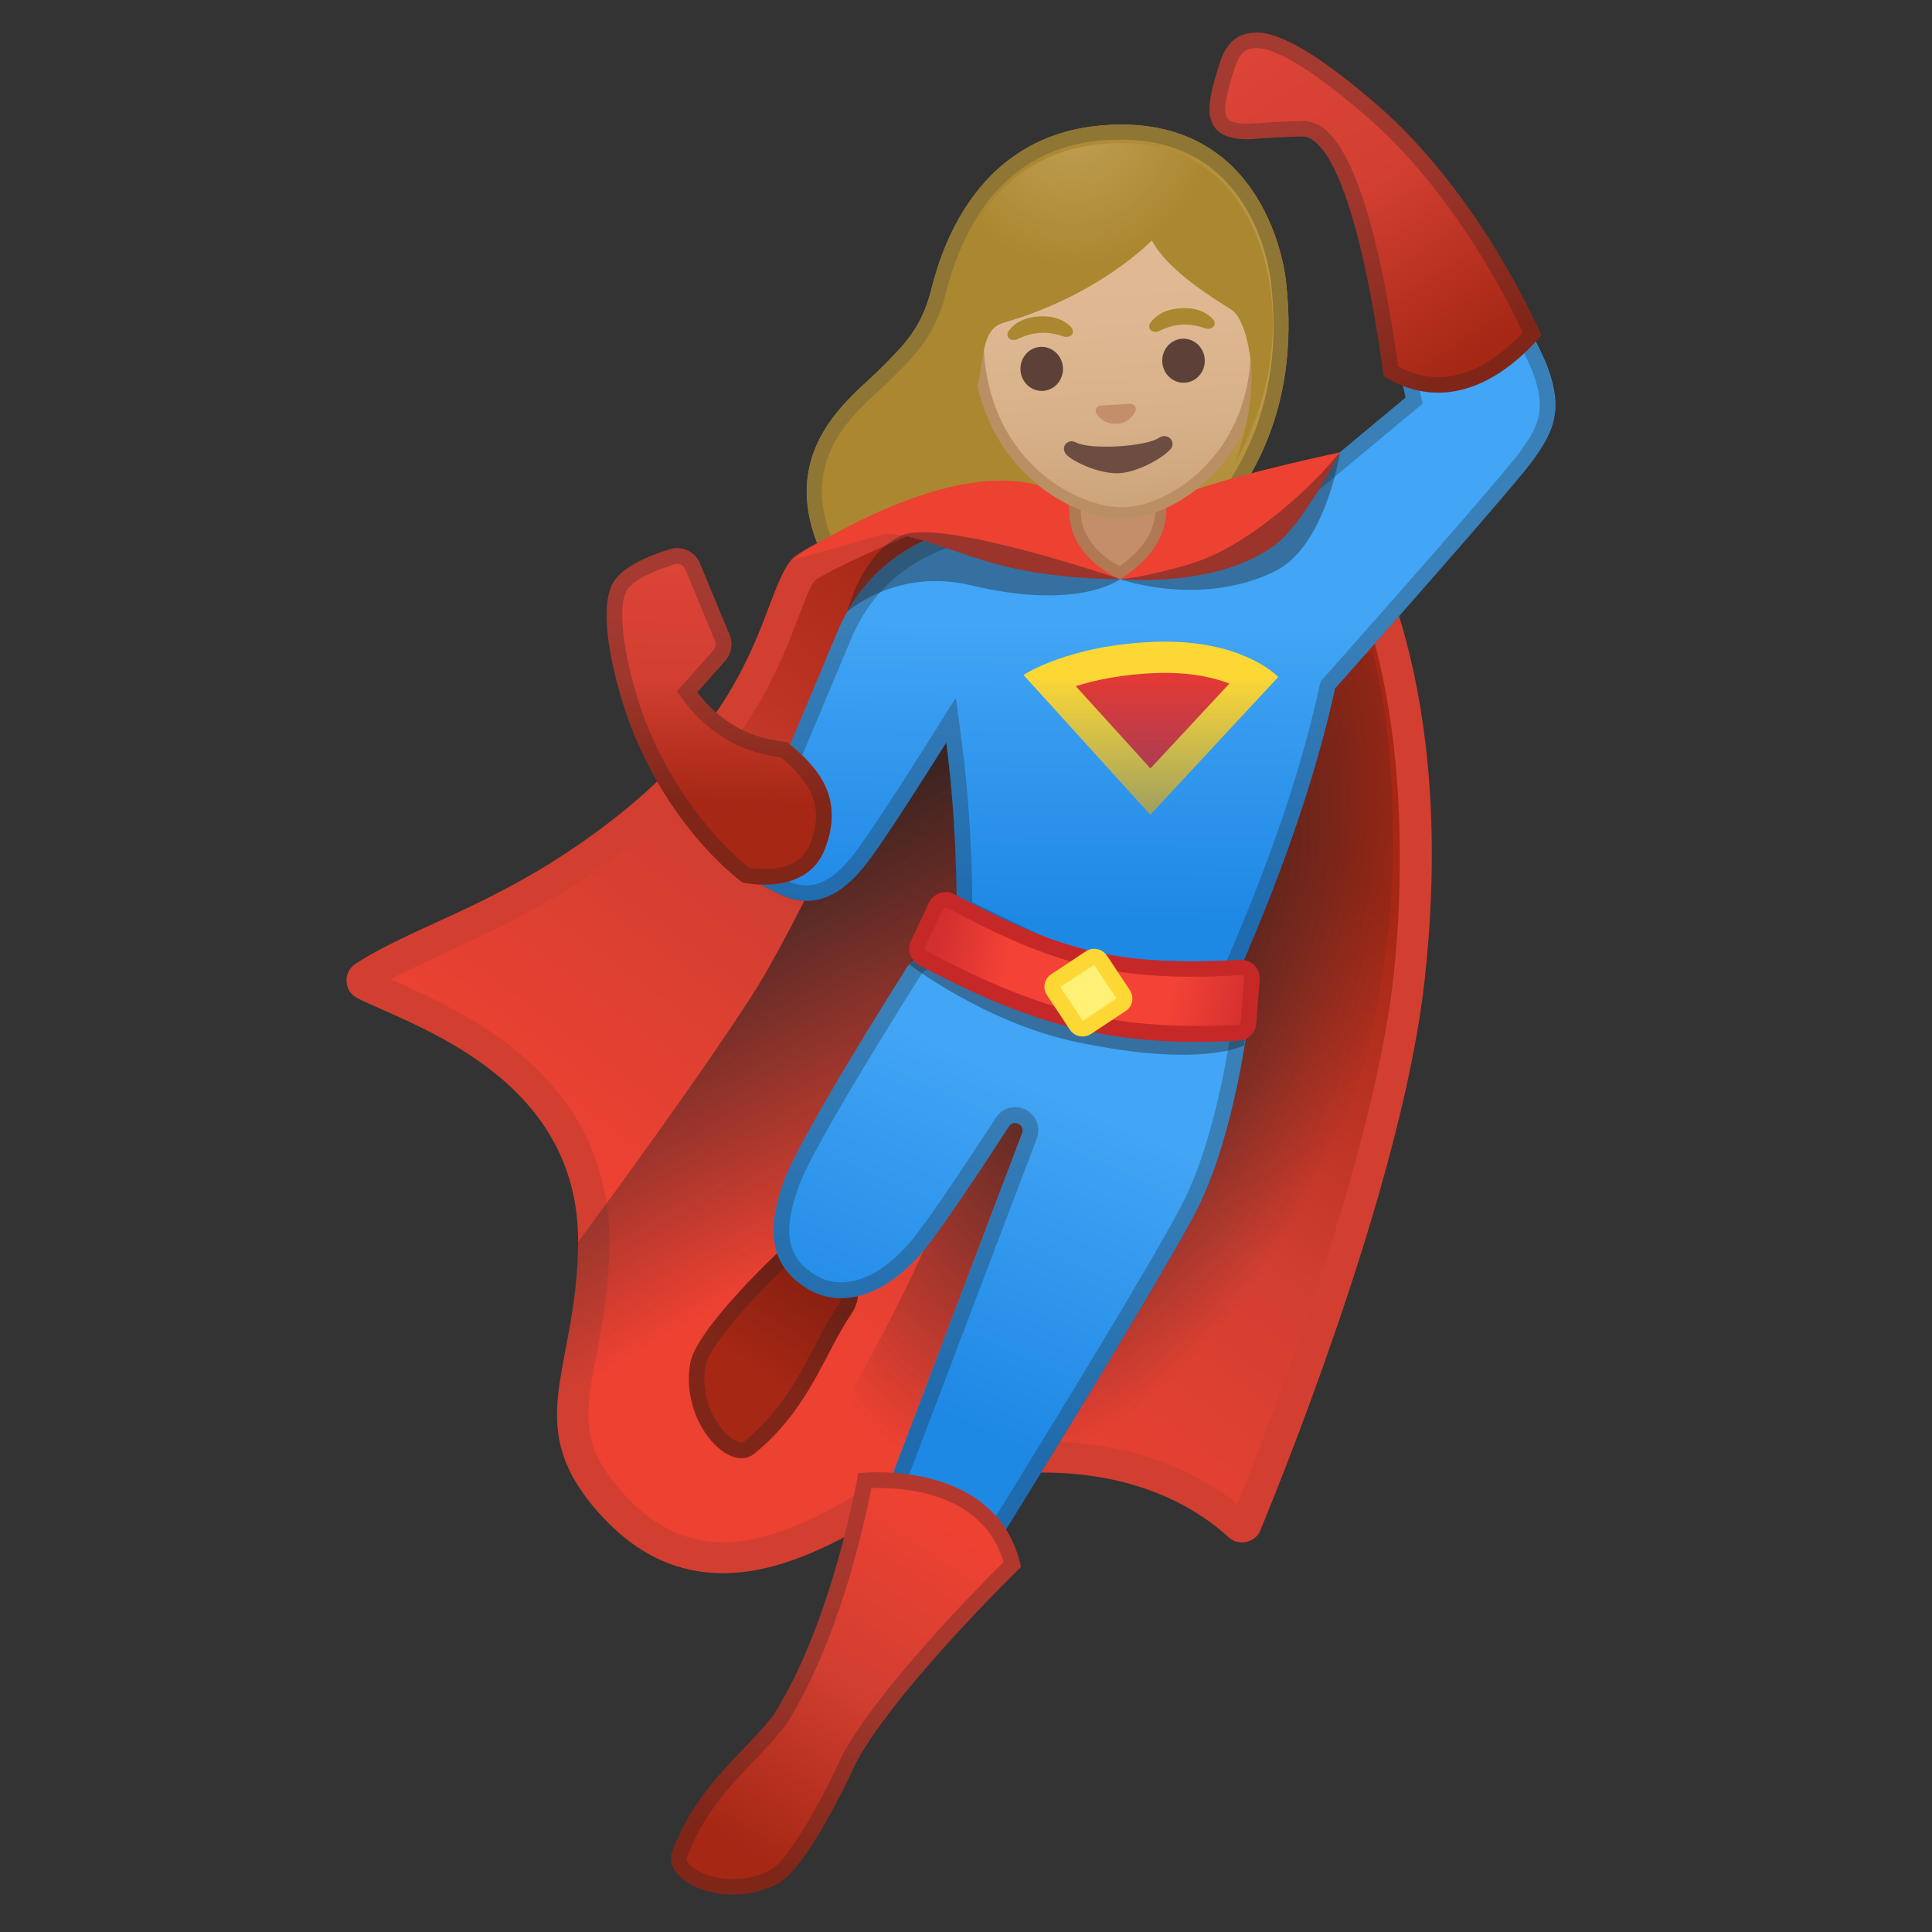 <svg enable-background="new 0 0 128 128" viewBox="0 0 128 128" xmlns="http://www.w3.org/2000/svg"><rect x="0" y="0" width="128" height="128" fill="#333333" stroke="none"/><radialGradient id="h" cx="80.123" cy="21.204" r="16.444" gradientUnits="userSpaceOnUse"><stop stop-color="#BFA055" offset="0"/><stop stop-color="#AB872F" offset="1"/></radialGradient><path d="m72.98 8.31c-8.9 0.75-10.87 9.32-11.32 11.01-0.64 2.42-1.73 3.53-3.52 5.29-2.01 1.98-8.08 6.22-2.18 14.7 1.09 1.56 4.99 2.57 6.78 2.68 2.78 0.18 5.02 0.13 7.7-0.67 0 0 16.8-5 14.75-22.7-0.01-0.18-1.11-11.25-12.21-10.31z" fill="url(#h)"/><path d="m74.29 9.25c8.63 0 9.81 8.5 9.92 9.48 1.92 16.63-13.37 21.43-14.04 21.63-1.66 0.49-3.23 0.71-5.09 0.71-0.66 0-1.38-0.03-2.27-0.08-1.83-0.12-5.25-1.14-6.03-2.26-4.88-7.02-0.94-10.65 1.42-12.82 0.24-0.22 0.45-0.42 0.64-0.6 1.78-1.75 3.06-3.01 3.79-5.75l0.04-0.17c1.63-6.26 5.13-9.66 10.39-10.1 0.42-0.02 0.83-0.04 1.23-0.04m0-1c-0.42 0-0.85 0.02-1.3 0.06-8.9 0.75-10.87 9.32-11.32 11.01-0.64 2.42-1.73 3.53-3.52 5.29-2.01 1.98-8.08 6.22-2.18 14.7 1.09 1.56 4.99 2.57 6.78 2.68 0.81 0.05 1.58 0.08 2.33 0.08 1.8 0 3.48-0.19 5.37-0.76 0 0 16.8-5 14.75-22.7-0.02-0.16-1.03-10.36-10.91-10.36z" fill="#8F7635"/><linearGradient id="g" x1="78.234" x2="50.453" y1="49.483" y2="86.693" gradientUnits="userSpaceOnUse"><stop stop-color="#A52714" offset="0"/><stop stop-color="#D23F31" offset=".529"/><stop stop-color="#ED4132" offset="1"/></linearGradient><path d="m47.88 103.2c-2.81 0-5.24-1.19-7.42-3.64-3.19-3.58-2.73-5.98-1.97-9.96 0.39-2.04 0.83-4.36 0.85-7.29 0.05-10.34-9.2-14.42-13.64-16.38-0.6-0.26-1.13-0.5-1.55-0.71-0.12-0.06-0.16-0.16-0.16-0.24s0.02-0.18 0.13-0.26c1.45-0.94 3.13-1.71 5.07-2.6 3.41-1.56 7.66-3.51 12.47-7.34 6.96-5.53 8.95-10.78 10.27-14.26 0.47-1.23 0.84-2.2 1.28-2.76 0.57-0.63 4.96-2.62 8.84-4.16 1.65 0.53 4 1.28 4.2 1.35l9.47 4.18c0.32 0.12 0.6 0.17 0.88 0.17 0.44 0 0.87-0.12 1.24-0.35l9.74-6.02c0.05-0.03 0.1-0.05 0.16-0.05 0.04 0 0.15 0.01 0.23 0.12 1.8 2.6 7.5 12.59 5.4 31.77-1.37 12.49-8.62 30.87-10.81 36.2-0.07 0.17-0.22 0.18-0.27 0.18-0.07 0-0.14-0.03-0.2-0.08-1.85-1.7-6.01-4.55-12.99-4.55-2.22 0-4.58 0.29-7.04 0.86-0.93 0.22-2.11 0.92-3.6 1.82-2.82 1.69-6.68 4-10.58 4z" fill="url(#g)"/><path d="m87.51 34.2c6.46 10.05 5.33 25.8 4.82 30.46-1.29 11.7-7.81 28.69-10.35 34.97-2.25-1.79-6.42-4.13-12.88-4.13-2.3 0-4.74 0.3-7.27 0.88-1.09 0.25-2.33 1-3.9 1.94-2.71 1.62-6.42 3.85-10.04 3.85-2.5 0-4.68-1.08-6.65-3.29-2.85-3.2-2.48-5.17-1.73-9.08 0.4-2.09 0.85-4.46 0.86-7.48 0.05-11.01-9.61-15.28-14.26-17.33-0.08-0.03-0.16-0.07-0.23-0.1 1.11-0.61 2.36-1.18 3.74-1.82 3.46-1.59 7.77-3.56 12.68-7.47 7.18-5.71 9.32-11.34 10.59-14.7 0.4-1.05 0.74-1.96 1.07-2.41 0.8-0.64 4.66-2.39 8.12-3.77 1.5 0.48 3.39 1.09 3.76 1.21l9.45 4.17 0.06 0.03 0.06 0.02c0.38 0.14 0.77 0.21 1.18 0.21 0.63 0 1.25-0.18 1.79-0.51l9.13-5.65m0.22-2.34c-0.24 0-0.49 0.07-0.7 0.2l-9.74 6.02c-0.21 0.13-0.45 0.2-0.7 0.2-0.15 0-0.31-0.03-0.46-0.08l-9.53-4.21c-0.25-0.09-4.59-1.48-4.59-1.48s-8.64 3.4-9.61 4.61c-1.92 2.41-2 9.39-11.38 16.85-7.39 5.88-13.27 7.16-17.46 9.88-0.86 0.56-0.79 1.84 0.13 2.29 3.61 1.8 14.67 5.18 14.61 16.16-0.04 8.53-3.9 12.02 1.39 17.95 2.63 2.95 5.45 3.98 8.2 3.98 6.21 0 12.04-5.29 14.41-5.84 2.53-0.59 4.79-0.83 6.8-0.83 6.55 0 10.44 2.58 12.29 4.28 0.26 0.24 0.58 0.35 0.9 0.35 0.51 0 1.01-0.29 1.22-0.82 2.41-5.87 9.51-23.96 10.88-36.48 2.12-19.3-3.47-29.43-5.57-32.47-0.26-0.37-0.67-0.56-1.09-0.56z" fill="#D23F31"/><radialGradient id="f" cx="73.878" cy="63.37" r="18.579" gradientTransform="matrix(.936 .351 -.681 1.814 47.872 -77.563)" gradientUnits="userSpaceOnUse"><stop stop-color="#212121" offset="0"/><stop stop-color="#212121" stop-opacity="0" offset=".999"/></radialGradient><path d="m89.44 73.69c5.41-16.75 1.49-30.51 1.49-30.51s-15.88 5.61-15.91 6.26c-0.04 0.65-10.32 25.11-10.32 25.11s-7.5 20.26-17 29.68c6.81-0.74 12.32-5.31 14.59-5.83 7.09-1.65 12.06-0.59 15.33 0.96 1.78-2.85 8.02-13.89 11.82-25.67z" fill="url(#f)"/><linearGradient id="e" x1="43.406" x2="58.099" y1="55.102" y2="80.47" gradientUnits="userSpaceOnUse"><stop stop-color="#212121" offset="0"/><stop stop-color="#212121" stop-opacity="0" offset=".999"/></linearGradient><path d="m66.97 43.62-5.07-2.3s-8.04 18.35-12.11 24.68c-4.08 6.33-11.5 16.3-11.5 16.3 0.01 8.53-3.9 12.02 1.39 17.95 0.36 0.4 0.72 0.75 1.08 1.08 3.39-4.07 8.99-12.02 13.19-17.98 11.35-16.11 13.02-39.73 13.02-39.73z" fill="url(#e)"/><linearGradient id="d" x1="54.129" x2="49.129" y1="84.028" y2="91.778" gradientUnits="userSpaceOnUse"><stop stop-color="#851F10" offset=".001"/><stop stop-color="#A52714" offset=".841"/></linearGradient><path d="m51.68 82.85s-5.54 5.15-5.95 7.46c-0.68 3.83 2.56 7.37 4.24 6 3.65-2.96 4.64-6.63 6.45-9.29 1.8-2.66-2.34-6.6-4.74-4.17z" fill="url(#d)"/><linearGradient id="c" x1="75.006" x2="74.834" y1="41.42" y2="61.098" gradientUnits="userSpaceOnUse"><stop stop-color="#42A5F5" offset="0"/><stop stop-color="#1E88E5" offset="1"/></linearGradient><path d="m102.54 24.36c-1.01-2.75-5.95-10.64-5.95-10.64l-5.74 2.76 2.28 9.86-10.27 8.55c-4.83-1.13-9.26-1.06-12.95-0.52-2.94-0.22-11.3-0.12-14.46 7.57l-4.58 10.9-3.71 1.29c-1.03 2.15 2.35 4.09 4.5 5.11 2.15 1.03 4 0.23 5.76-2.04 1.05-1.36 3.49-5.17 5.27-8 0.4 3.03 0.68 6.73 0.7 11.23l8.33 4.01 10.14 0.44c3.7-8.37 5.6-14.74 6.58-19.25 3.35-3.78 12.03-13.6 13.14-15.16 1.39-1.93 1.97-3.36 0.96-6.11z" fill="url(#c)"/><g opacity=".29"><path d="m96.2 15.06c1.26 2.05 4.59 7.54 5.37 9.66 0.88 2.38 0.4 3.44-0.82 5.16-0.74 1.04-5.63 6.68-13.08 15.07l-0.18 0.2-0.06 0.27c-1.17 5.42-3.27 11.61-6.23 18.4l-9.22-0.4-7.56-3.64c-0.04-3.87-0.28-7.47-0.71-10.71l-0.38-2.84-1.53 2.43c-2.61 4.14-4.41 6.87-5.22 7.92-1.08 1.4-2.11 2.08-3.14 2.08-0.43 0-0.87-0.11-1.36-0.34-2.6-1.24-4.08-2.47-4.09-3.38l3.19-1.11 0.44-0.15 0.18-0.42 4.58-10.91c2.5-6.08 8.61-6.98 12.04-6.98 0.47 0 0.94 0.02 1.39 0.05l0.11 0.01 0.11-0.02c1.66-0.24 3.34-0.37 5-0.37 2.55 0 5.09 0.29 7.56 0.87l0.5 0.12 0.4-0.33 10.27-8.55 0.49-0.41-0.14-0.62-2.09-9.05 4.18-2.01m0.39-1.33-5.74 2.76 2.28 9.86-10.27 8.55c-2.75-0.64-5.37-0.89-7.8-0.89-1.84 0-3.56 0.15-5.15 0.38-0.4-0.03-0.9-0.05-1.47-0.05-3.64 0-10.26 0.97-13 7.62l-4.58 10.9-3.71 1.29c-1.03 2.15 2.35 4.09 4.5 5.11 0.62 0.3 1.22 0.44 1.8 0.44 1.42 0 2.71-0.87 3.96-2.48 1.05-1.36 3.49-5.17 5.27-8 0.4 3.03 0.68 6.73 0.7 11.23l8.33 4.01 10.14 0.44c3.7-8.37 5.6-14.74 6.58-19.25 3.35-3.78 12.03-13.6 13.14-15.16 1.38-1.94 1.96-3.37 0.95-6.12-0.99-2.75-5.93-10.64-5.93-10.64z" fill="#212121"/></g><linearGradient id="b" x1="47.557" x2="47.794" y1="53.279" y2="37.557" gradientUnits="userSpaceOnUse"><stop stop-color="#A52714" offset="0"/><stop stop-color="#D23F31" offset=".529"/><stop stop-color="#DB4437" offset="1"/></linearGradient><path d="m40.61 38.62c0.59-1.08 2.44-1.82 3.77-2.23 0.81-0.25 1.67 0.16 1.99 0.94l1.96 4.72c0.24 0.58 0.13 1.25-0.29 1.73l-1.85 2.08c0.68 0.92 1.53 1.66 2.51 2.25 1.67 1.01 3.34 0.97 3.51 1.11 2.12 1.71 3.7 3.71 2.46 6.99-1.23 3.26-5.47 2.26-5.47 2.26s-4.35-3.06-7.15-9.7c-0.9-2.13-2.67-7.91-1.44-10.15z" fill="url(#b)"/><linearGradient id="a" x1="55.616" x2="55.616" y1="101.54" y2="101.54" gradientUnits="userSpaceOnUse"><stop stop-color="#BD161D" offset=".003"/><stop stop-color="#D21920" offset=".19"/><stop stop-color="#E11B22" offset=".399"/><stop stop-color="#EA1C24" offset=".643"/><stop stop-color="#ED1C24" offset="1"/></linearGradient><path d="m55.62 101.54" fill="url(#a)"/><g opacity=".29"><path d="m53.44 83.12c0.78 0 1.67 0.62 2.12 1.47 0.2 0.39 0.48 1.14 0 1.84-0.59 0.87-1.08 1.8-1.6 2.79-1.12 2.14-2.29 4.36-4.65 6.28-0.06 0.05-0.11 0.07-0.19 0.07-0.27 0-0.77-0.26-1.26-0.85-0.75-0.89-1.43-2.47-1.12-4.24 0.24-1.35 3.44-4.84 5.67-6.91 0.31-0.3 0.64-0.45 1.03-0.45m0-1.03c-0.61 0-1.23 0.23-1.75 0.76 0 0-5.54 5.15-5.95 7.46-0.58 3.26 1.67 6.3 3.39 6.3 0.3 0 0.59-0.09 0.84-0.3 3.65-2.96 4.64-6.63 6.45-9.29 1.41-2.08-0.81-4.93-2.98-4.93z" fill="#212121"/></g><linearGradient id="o" x1="68.789" x2="59.641" y1="72.073" y2="92.614" gradientUnits="userSpaceOnUse"><stop stop-color="#42A5F5" offset="0"/><stop stop-color="#1E88E5" offset="1"/></linearGradient><path d="m70.4 66.77-0.25 0.68c-0.45-1.66-1.51-3.18-2.95-3.95 0 0-5.78-1.91-7.23 0.78 0 0-6.93 10.92-8.03 13.96-1.11 3.04-1.07 5.52 1.53 7.13 2.1 1.29 4.92 0.67 7.5-2.26 1.16-1.32 3.84-5.35 5.87-8.48 0.32-0.5 1.09-0.11 0.88 0.45l-12.12 31.91 5.41 3.44s16.09-25.73 18.47-30.65c2.37-4.92 3.22-12.14 3.22-12.14l-12.3-0.87z" fill="url(#o)"/><g opacity=".29"><path d="m63.27 63.87c1.56 0 3.21 0.48 3.54 0.59 1.69 0.78 11.2 3.1 14.73 3.96-0.31 2.06-1.21 7.19-2.99 10.9-2.07 4.3-15.01 25.1-17.86 29.66l-3.82-2.43 11.82-31.12c0.18-0.48 0.12-0.99-0.16-1.41-0.29-0.42-0.77-0.67-1.28-0.67s-0.99 0.26-1.27 0.7c-2.86 4.4-4.91 7.37-5.78 8.36-1.44 1.64-3.03 2.55-4.47 2.55-0.61 0-1.19-0.16-1.71-0.48-1.88-1.16-2.2-2.87-1.1-5.89 1.05-2.9 7.87-13.65 7.94-13.76l0.04-0.06c0.3-0.6 1.11-0.9 2.37-0.9m0-1.03c-1.36 0-2.7 0.33-3.3 1.44 0 0-6.93 10.92-8.03 13.96-1.11 3.04-1.07 5.52 1.53 7.13 0.68 0.42 1.45 0.64 2.25 0.64 1.66 0 3.51-0.93 5.25-2.9 1.16-1.32 3.84-5.35 5.87-8.48 0.1-0.16 0.26-0.23 0.41-0.23 0.31 0 0.62 0.3 0.48 0.68l-12.12 31.91 5.41 3.44s16.09-25.73 18.47-30.65c2.37-4.92 3.22-12.14 3.22-12.14s-14.06-3.36-15.5-4.13c-0.01-0.02-2-0.67-3.94-0.67z" fill="#212121"/></g><g opacity=".4"><path d="m60.24 63.89 2-3.26c0.28-0.63 1-0.89 1.58-0.56 6.62 3.79 10.14 4.78 17.67 4.34 0.69-0.04 1.26 0.59 1.21 1.33l-0.26 3.51s-2.76 1.56-11.19-0.23c-5.98-1.27-11.01-5.13-11.01-5.13z" fill="#212121"/></g><linearGradient id="n" x1="62.148" x2="82.817" y1="62.55" y2="67.068" gradientUnits="userSpaceOnUse"><stop stop-color="#D32F2F" offset="0"/><stop stop-color="#F44336" offset=".23"/><stop stop-color="#F44336" offset=".742"/><stop stop-color="#D32F2F" offset="1"/></linearGradient><path d="m79.34 68.5c-6.46 0-11.23-1.31-18.21-5.03-0.33-0.18-0.47-0.6-0.31-0.94l1.19-2.52c0.12-0.25 0.37-0.41 0.65-0.41 0.12 0 0.23 0.03 0.33 0.08 5.71 3.05 9.55 4.5 15.94 4.5 0.99 0 2.06-0.03 3.27-0.1 0.24 0 0.42 0.08 0.56 0.23s0.2 0.34 0.19 0.54l-0.23 2.9c-0.03 0.36-0.32 0.64-0.67 0.66-0.94 0.07-1.85 0.09-2.71 0.09z" fill="url(#n)"/><path d="m62.66 60.13c0.03 0 0.06 0.01 0.09 0.02 5.79 3.09 9.69 4.56 16.18 4.56 1 0 2.08-0.03 3.31-0.1 0.07 0 0.12 0.04 0.14 0.06 0.03 0.03 0.06 0.08 0.05 0.15l-0.23 2.9c-0.01 0.1-0.09 0.18-0.18 0.18-0.93 0.05-1.84 0.07-2.69 0.07-6.37 0-11.07-1.3-17.96-4.97-0.09-0.05-0.13-0.17-0.08-0.26l1.19-2.52c0.04-0.06 0.13-0.09 0.18-0.09m0-1.03c-0.46 0-0.9 0.26-1.11 0.7l-1.19 2.52c-0.28 0.59-0.04 1.31 0.53 1.62 6.57 3.49 11.49 5.09 18.44 5.09 0.88 0 1.79-0.03 2.74-0.08 0.61-0.03 1.11-0.52 1.16-1.13l0.23-2.9c0.06-0.72-0.51-1.33-1.23-1.33h-0.07c-1.16 0.06-2.23 0.1-3.24 0.1-5.99 0-9.63-1.2-15.7-4.44-0.16-0.11-0.36-0.15-0.56-0.15z" fill="#C62828"/><path d="m69.48 45.02c1.28-0.56 3.66-1.34 7.09-1.47 0.22-0.01 0.43-0.01 0.63-0.01 3.09 0 4.98 0.84 5.95 1.43l-6.94 7.46-6.73-7.41z" fill="#E53935"/><path d="m77.21 44.58c1.89 0 3.28 0.34 4.24 0.71l-5.23 5.62-4.95-5.45c1.27-0.4 3.06-0.79 5.33-0.87 0.22-0.01 0.41-0.01 0.61-0.01m0-2.07c-0.22 0-0.44 0-0.67 0.01-5.77 0.21-8.73 2.2-8.73 2.2l8.4 9.25 8.48-9.12s-2.19-2.34-7.48-2.34z" fill="#FDD835"/><path d="m71.72 68.16c-0.16 0-0.31-0.08-0.39-0.21l-1.53-2.31c-0.07-0.11-0.09-0.23-0.07-0.35s0.1-0.23 0.2-0.3l2.31-1.53c0.08-0.05 0.17-0.08 0.26-0.08 0.16 0 0.31 0.08 0.39 0.21l1.53 2.31c0.14 0.22 0.08 0.51-0.13 0.65l-2.31 1.53c-0.08 0.05-0.17 0.08-0.26 0.08z" fill="#FFF176"/><path d="m72.49 63.92 1.48 2.23-2.23 1.48-1.48-2.23 2.23-1.48m0.01-1.06c-0.19 0-0.38 0.05-0.55 0.16l-2.31 1.53c-0.46 0.3-0.58 0.92-0.28 1.37l1.53 2.31c0.19 0.29 0.51 0.44 0.83 0.44 0.19 0 0.38-0.05 0.55-0.16l2.31-1.53c0.46-0.3 0.58-0.92 0.28-1.37l-1.53-2.31c-0.2-0.28-0.51-0.44-0.83-0.44z" fill="#FDD835"/><linearGradient id="m" x1="48.301" x2="62.155" y1="121.94" y2="100.85" gradientUnits="userSpaceOnUse"><stop stop-color="#A52714" offset="0"/><stop stop-color="#D23F31" offset=".529"/><stop stop-color="#ED4132" offset="1"/></linearGradient><path d="m56.86 97.6s-1.61 9.66-5.58 15.98c-1.94 2.57-5.1 4.68-6.74 9.09-0.75 2.03 3.63 3.96 7.04 2.09 2.05-1.13 5.16-8.03 5.16-8.03 2.73-4.98 10.9-12.92 10.9-12.92-1.58-7.29-10.78-6.21-10.78-6.21z" fill="url(#m)"/><g opacity=".29"><path d="m58.1 98.58c2.63 0 7.12 0.65 8.39 4.91-1.75 1.73-8.21 8.29-10.66 12.75l-0.04 0.08c-1.23 2.73-3.5 6.88-4.71 7.55-0.75 0.41-1.63 0.63-2.52 0.63-1.43 0-2.6-0.56-2.97-1.09-0.14-0.2-0.1-0.31-0.08-0.36 1.06-2.85 2.79-4.66 4.46-6.41 0.77-0.81 1.5-1.57 2.13-2.41l0.03-0.04 0.02-0.04c3.4-5.42 5.09-13.05 5.58-15.55 0.12-0.02 0.24-0.02 0.37-0.02m0-1.04c-0.76 0-1.24 0.06-1.24 0.06s-1.61 9.66-5.58 15.98c-1.94 2.57-5.1 4.68-6.74 9.09-0.54 1.45 1.54 2.85 4.02 2.85 0.99 0 2.05-0.22 3.02-0.76 2.05-1.13 5.16-8.03 5.16-8.03 2.73-4.98 10.9-12.92 10.9-12.92-1.22-5.62-6.97-6.27-9.54-6.27z" fill="#212121"/></g><path d="m52.39 37.13s9.17-6.36 15.73-5.13c7.57 1.42 6.08 6.37 6.08 6.37s-3.81 0.03-7.24-0.76c-3.47-0.8-6.56-2.41-8.4-2.22l-6.17 1.74z" fill="#ED4132"/><path d="m74.21 38.37s1.5-4.67 4.82-5.86 9.74-2.54 9.74-2.54-2.33 4.55-4.13 6c-3.81 3.04-10.43 2.4-10.43 2.4z" fill="#ED4132"/><path d="m56.13 40.53s3.26-2.94 8.22-1.75c7.14 1.71 9.86-0.41 9.86-0.41s5.25 1.89 10.22-0.5c3.41-1.64 4.34-7.89 4.34-7.89l-1.17 1.32s-4.38 4.77-8.74 6.06c-3.19 0.95-4.64 1.01-4.64 1.01s-11.76-4.03-14.44-2.91-3.65 5.07-3.65 5.07z" fill="#212121" opacity=".4"/><path d="m74.19 37.94c-0.64-0.31-2.97-1.6-2.97-4.08l-0.08-2.13 5.69-0.16 0.08 2.25c0 2.28-2.13 3.75-2.72 4.12z" fill="#C48E6A"/><path d="m76.47 31.96 0.07 1.85c0 1.91-1.67 3.23-2.37 3.7-0.76-0.4-2.57-1.57-2.57-3.67l-0.07-1.74 2.46-0.07 2.48-0.07m0.72-0.77-6.44 0.18 0.09 2.5c0 3.16 3.36 4.5 3.36 4.5s3.07-1.65 3.07-4.55l-0.08-2.63z" fill="#B07853"/><linearGradient id="l" x1="74.219" x2="74.219" y1="33.858" y2="12.206" gradientTransform="matrix(.998 -.057 .057 .998 -1.366 4.244)" gradientUnits="userSpaceOnUse"><stop stop-color="#CCA47A" offset=".002"/><stop stop-color="#D6B088" offset=".258"/><stop stop-color="#DEB892" offset=".59"/><stop stop-color="#E0BB95" offset="1"/></linearGradient><path d="m74.39 33.99c-0.59 0-1.23-0.1-1.9-0.29-3.32-0.97-7.31-4.29-7.67-10.47-0.47-8.24 4.32-11.45 8.57-11.69 0.18-0.01 0.36-0.02 0.54-0.02 4.01 0 8.85 2.79 9.3 10.66 0.35 6.2-3.25 9.95-6.44 11.28-0.74 0.31-1.47 0.49-2.12 0.53h-0.28z" fill="url(#l)"/><path d="m73.93 11.89c6.15 0 8.65 5.55 8.92 10.3 0.34 6-3.13 9.63-6.21 10.91-0.7 0.29-1.39 0.46-2 0.5-0.08 0-0.17 0.01-0.26 0.01-0.56 0-1.16-0.09-1.8-0.28-3.2-0.93-7.06-4.14-7.4-10.13-0.45-7.97 4.14-11.06 8.22-11.3 0.19 0 0.36-0.01 0.53-0.01m0-0.75c-0.19 0-0.38 0.01-0.57 0.02-4.97 0.28-9.37 4.24-8.92 12.09 0.36 6.3 4.47 9.8 7.94 10.81 0.71 0.21 1.39 0.31 2.01 0.31 0.1 0 0.2 0 0.3-0.01 0.69-0.04 1.46-0.23 2.25-0.56 3.33-1.39 7.03-5.34 6.67-11.65-0.43-7.54-4.91-11.01-9.68-11.01z" fill="#BA8F63"/><g fill="#5D4037"><ellipse transform="matrix(.998 -.057 .057 .998 -1.28 3.973)" cx="69.04" cy="24.45" rx="1.41" ry="1.46"/><ellipse transform="matrix(.998 -.057 .057 .998 -1.235 4.507)" cx="78.44" cy="23.91" rx="1.41" ry="1.46"/></g><path d="m75 26.77c-0.03-0.01-0.06-0.02-0.09-0.02l-2.02 0.12c-0.03 0.01-0.06 0.01-0.09 0.03-0.18 0.08-0.27 0.28-0.17 0.48s0.53 0.74 1.34 0.7c0.81-0.05 1.18-0.64 1.26-0.84 0.07-0.22-0.05-0.41-0.23-0.47z" fill="#C48E6A"/><g fill="#AB872F"><path d="m70.99 21.71c-0.29-0.34-0.94-0.82-2.14-0.75s-1.79 0.62-2.04 0.99c-0.11 0.16-0.07 0.34 0.02 0.45 0.08 0.1 0.31 0.18 0.56 0.08 0.24-0.1 0.72-0.38 1.53-0.43 0.81-0.04 1.31 0.18 1.57 0.25 0.25 0.07 0.47-0.04 0.54-0.14 0.06-0.12 0.08-0.3-0.04-0.45z"/><path d="m80.38 21.17c-0.29-0.34-0.94-0.82-2.14-0.75s-1.79 0.62-2.04 0.99c-0.11 0.16-0.07 0.34 0.02 0.45 0.08 0.1 0.31 0.18 0.56 0.08 0.24-0.1 0.72-0.38 1.53-0.43 0.81-0.04 1.31 0.18 1.57 0.25 0.25 0.07 0.47-0.04 0.54-0.14 0.07-0.11 0.09-0.3-0.04-0.45z"/></g><radialGradient id="k" cx="72.067" cy="7.777" r="9.789" gradientTransform="matrix(.057 .998 -.962 .055 74.404 -64.474)" gradientUnits="userSpaceOnUse"><stop stop-color="#BFA055" offset="0"/><stop stop-color="#AB872F" offset="1"/></radialGradient><path d="m73.42 9.51c-7.9 0.45-10.47 7.67-10.21 11.17 0.41 5.54-3.5 8.95-3.5 8.95s2.82 0.22 4.71-3.21c0.92-1.67 0.3-4.53 2.04-5.03 6.38-1.82 9.85-5.46 9.85-5.46 1.07 2.02 4.16 3.88 5.27 4.59 0.91 0.58 1.32 3.01 1.34 4.27 0.05 2.91-1.07 5.81-1.07 5.81s3.42-5.37 2.23-12.02c-0.66-3.73-3.02-9.5-10.66-9.07z" fill="url(#k)"/><path d="m76.78 29.01c-0.88 0.59-4.54 0.8-5.48 0.31-0.54-0.28-0.99 0.22-0.74 0.68 0.24 0.45 2.19 1.43 3.6 1.35s3.31-1.28 3.49-1.75c0.18-0.48-0.37-0.93-0.87-0.59z" fill="#6D4C41"/><linearGradient id="j" x1="97.368" x2="83.559" y1="23.916" y2="3.03" gradientUnits="userSpaceOnUse"><stop stop-color="#A52714" offset="0"/><stop stop-color="#D23F31" offset=".529"/><stop stop-color="#DB4437" offset="1"/></linearGradient><path d="m91.67 24.92c-0.14-0.93-1.91-15.14-5.23-15.88 0 0-1.76 0.02-3.56 0.18-1.41 0.05-2.35-0.33-2.62-1.22-0.33-0.68 0.01-2.2 0.58-3.9 0.57-1.71 1.59-1.92 2.4-1.94 1.57-0.04 4.25 1.55 7.93 4.73 7.08 6.12 10.95 15.35 10.95 15.35-0.13 0-4.69 6.23-10.45 2.68z" fill="url(#j)"/><g opacity=".29"><path d="m44.85 37.35c0.24 0 0.46 0.15 0.56 0.38l1.96 4.72c0.09 0.21 0.05 0.47-0.11 0.64l-1.85 2.08-0.56 0.63 0.5 0.68c0.73 0.99 1.67 1.84 2.81 2.52 1.39 0.84 2.78 1.05 3.44 1.15 0.04 0.01 0.08 0.01 0.12 0.02 1.94 1.61 2.93 3.15 1.98 5.68-0.43 1.15-1.46 1.73-3.06 1.73-0.43 0-0.8-0.05-1.01-0.08-0.8-0.63-4.29-3.59-6.63-9.13-1.19-2.82-2.33-7.7-1.49-9.24 0.32-0.57 1.5-1.23 3.17-1.74 0.06-0.03 0.11-0.04 0.17-0.04m0-1.03c-0.16 0-0.32 0.02-0.48 0.07-1.33 0.41-3.18 1.15-3.77 2.23-1.22 2.23 0.54 8.02 1.44 10.14 2.81 6.65 7.15 9.7 7.15 9.7s0.61 0.14 1.44 0.14c1.35 0 3.27-0.38 4.03-2.4 1.24-3.28-0.35-5.28-2.46-6.99-0.17-0.13-1.84-0.1-3.51-1.11-0.98-0.59-1.83-1.33-2.51-2.25l1.85-2.08c0.42-0.47 0.53-1.14 0.29-1.73l-1.96-4.72c-0.26-0.61-0.86-1-1.51-1z" fill="#212121"/></g><g opacity=".29"><path d="m83.3 3.19c0.75 0 2.67 0.58 7.19 4.48 5.78 5 9.42 12.24 10.4 14.36-1.85 1.96-3.74 2.96-5.6 2.96-0.89 0-1.78-0.24-2.66-0.7-2.15-15.4-5.02-16.04-5.97-16.24l-0.12-0.03h-0.12c-0.07 0-1.8 0.03-3.61 0.18h-0.18c-0.56 0-1.26-0.08-1.38-0.49l-0.02-0.07-0.03-0.09c-0.03-0.06-0.2-0.65 0.63-3.13 0.4-1.21 0.96-1.22 1.44-1.24l0.03 0.01m0-1.04h-0.06c-0.81 0.02-1.83 0.23-2.4 1.94s-0.91 3.23-0.58 3.91c0.25 0.84 1.1 1.22 2.37 1.22h0.24c1.8-0.15 3.56-0.18 3.56-0.18 3.32 0.73 5.09 14.95 5.23 15.88 1.28 0.79 2.49 1.09 3.62 1.09 3.94 0 6.73-3.77 6.83-3.79 0 0-3.87-9.23-10.95-15.35-3.62-3.12-6.28-4.72-7.86-4.72z" fill="#212121"/></g><linearGradient id="i" x1="76.247" x2="76.247" y1="44.742" y2="54.598" gradientUnits="userSpaceOnUse"><stop stop-color="#0D47A1" stop-opacity="0" offset="0"/><stop stop-color="#0D47A1" offset="1"/></linearGradient><path d="m67.81 44.72s2.96-1.99 8.73-2.2 8.15 2.33 8.15 2.33l-8.48 9.12-8.4-9.25z" fill="url(#i)" opacity=".42"/></svg>
